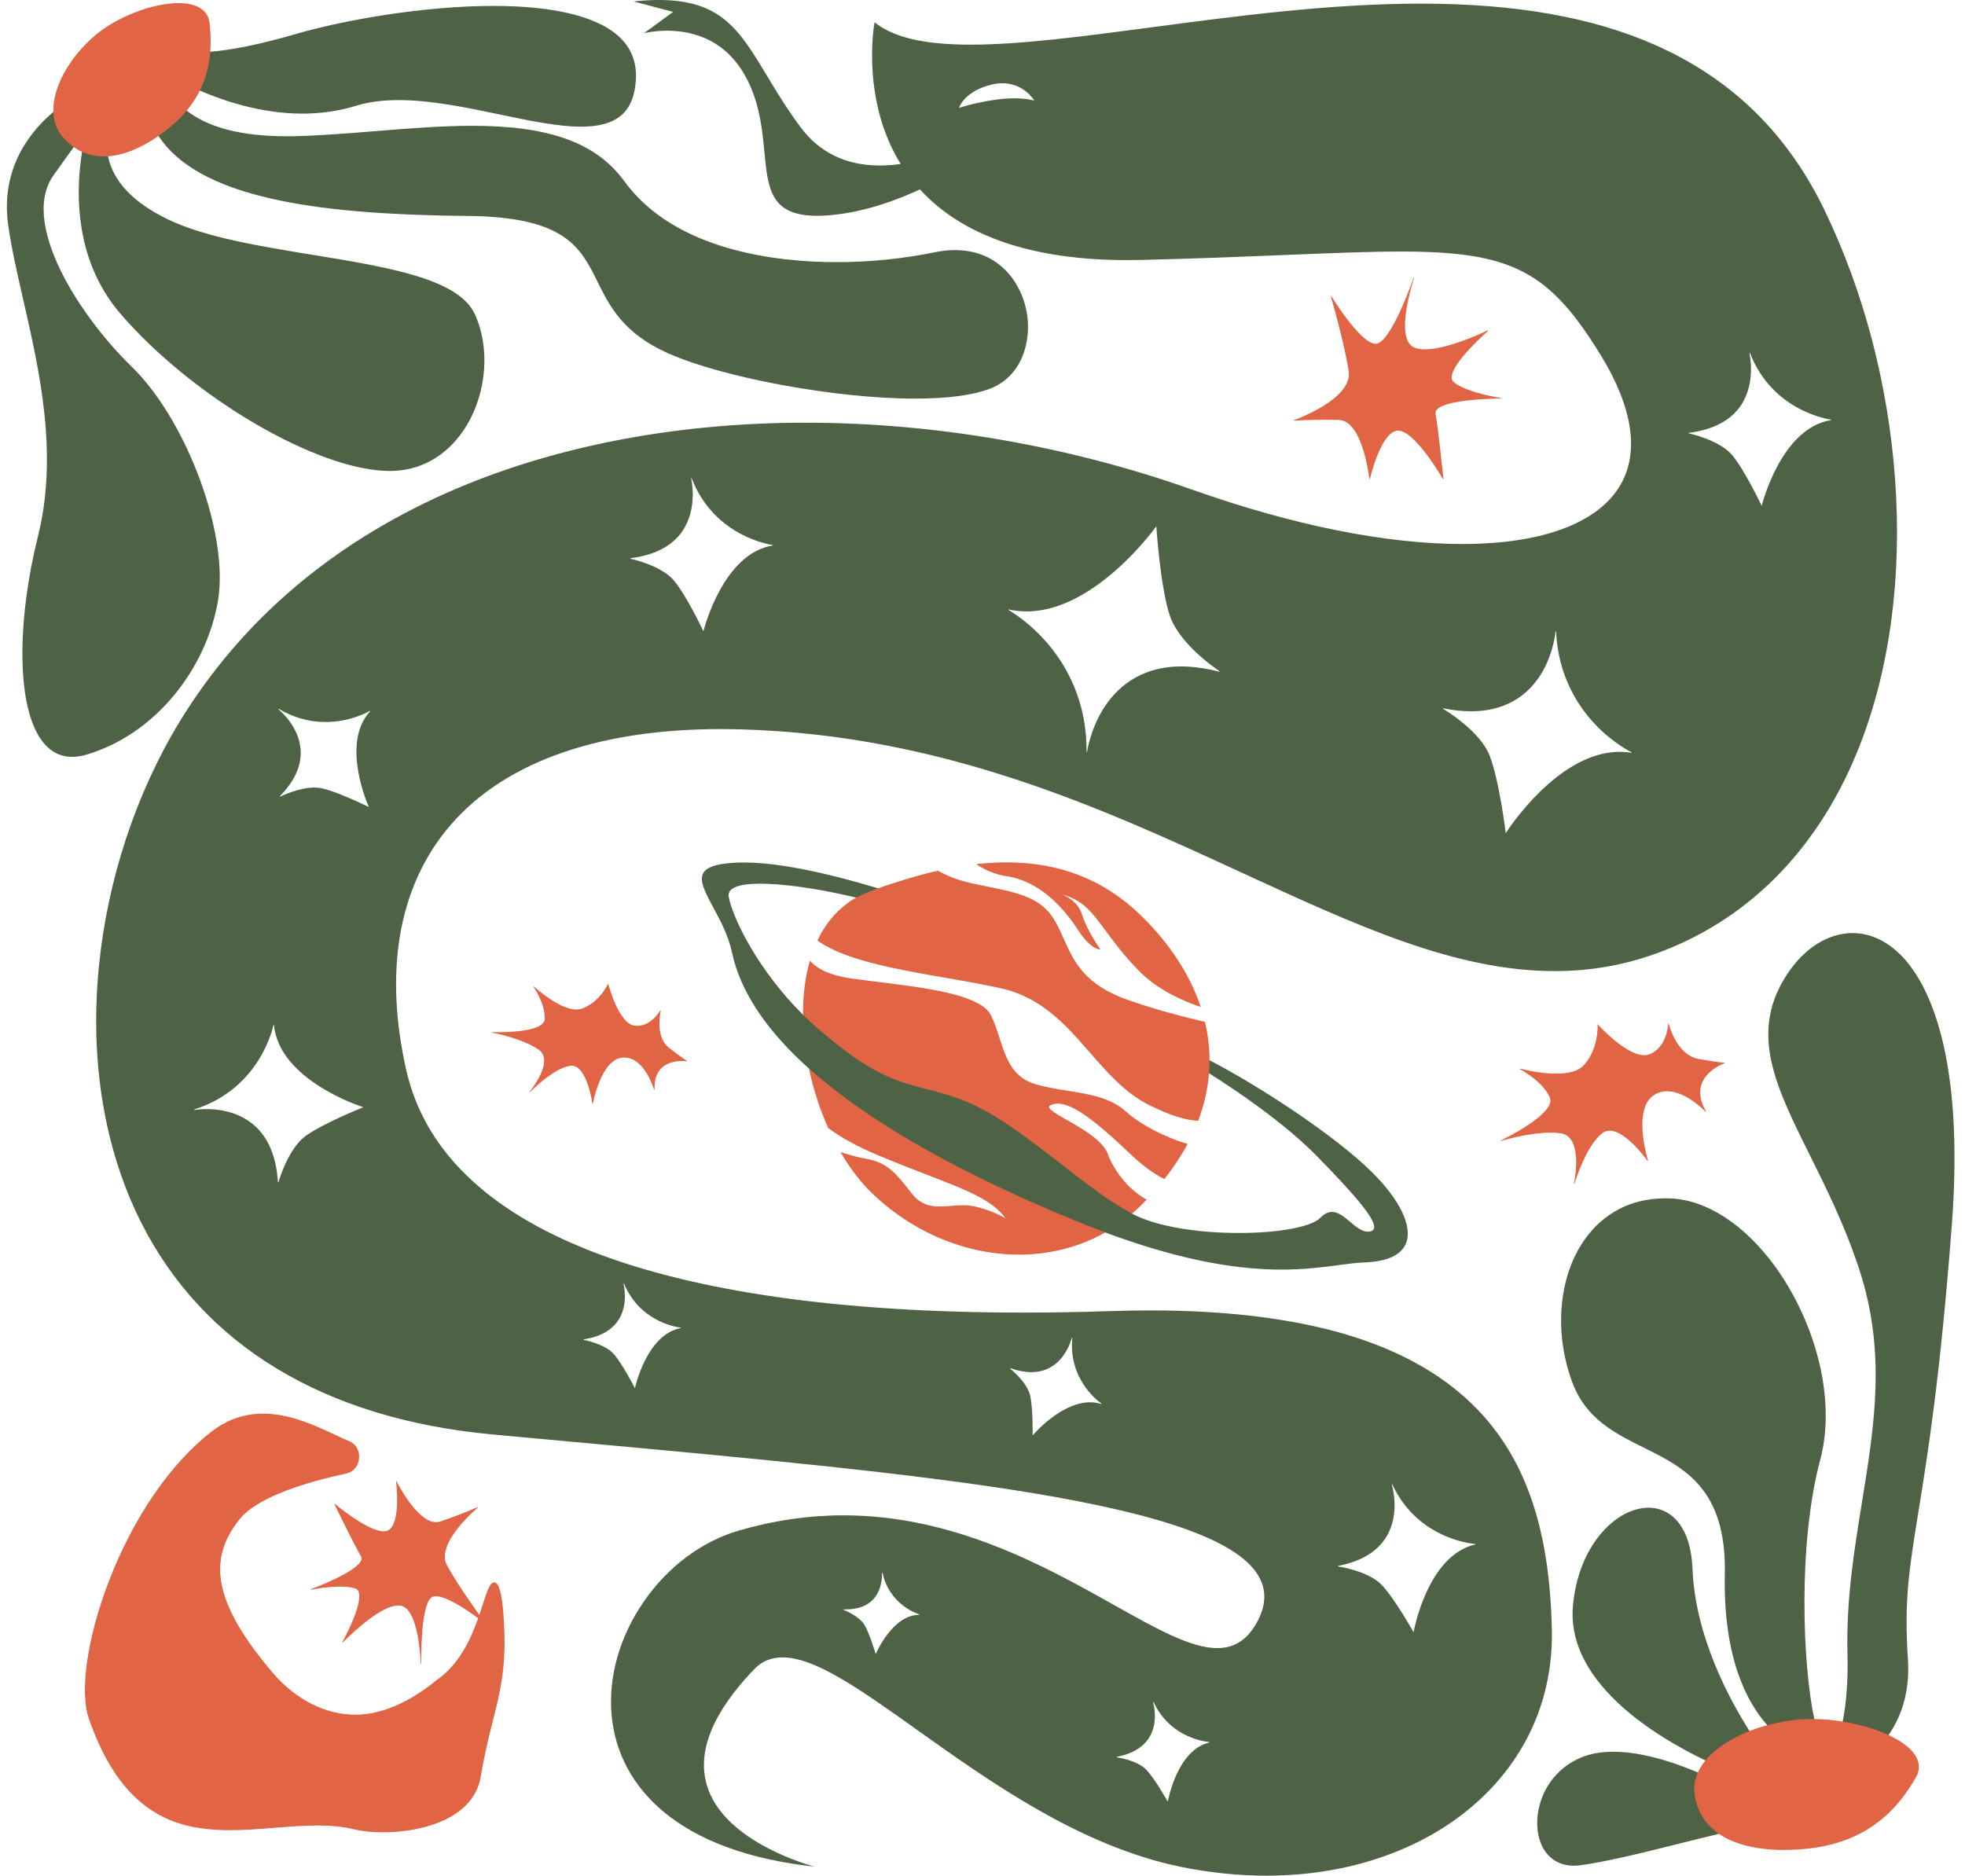 <?xml version="1.0" encoding="UTF-8" standalone="no"?><svg xmlns="http://www.w3.org/2000/svg" xmlns:xlink="http://www.w3.org/1999/xlink" fill="#000000" height="1444.4" preserveAspectRatio="xMidYMid meet" version="1" viewBox="-5.1 0.2 1513.0 1444.4" width="1513" zoomAndPan="magnify"><g id="change1_1"><path d="M969.81,1444.56c-21.33,0-43.25-2.249-65.15-6.686 c-77.443-15.692-147.164-65.359-203.185-105.267c-44.023-31.36-78.795-56.131-104.095-56.131 c-8.782,0-15.921,2.991-21.825,9.146c-31.788,33.139-44.052,63.111-36.454,89.086 c11.942,40.822,70.061,59.295,82.825,62.892c-49.768-5.479-88.73-19.624-115.843-42.057 c-23.723-19.627-37.647-45.435-40.268-74.634c-2.634-29.35,6.141-60.352,24.709-87.296 c18.643-27.054,44.825-46.565,73.722-54.94c26.547-7.696,53.53-11.598,80.201-11.598 c85.188,0,155.992,39.735,207.692,68.75c33.352,18.718,59.696,33.502,80.08,33.502c0.004,0,0.008,0,0.012,0 c13.85-0.003,24.17-7.163,31.548-21.887c5.935-11.844,6.129-22.912,0.577-32.898 c-14.927-26.852-70.486-47.403-174.846-64.678c-93.978-15.557-219.144-27.037-351.658-39.191 c-21.109-1.937-42.484-3.897-64.053-5.902c-129.272-12.02-222.816-68.657-270.519-163.791 c-28.192-56.225-39.341-124.158-32.243-196.46c6.549-66.703,28.647-133.699,62.223-188.645 c47.036-76.982,115.891-136.098,204.652-175.708c79.849-35.632,175.657-54.466,277.066-54.466 c99.739,0,202.851,17.863,298.185,51.658c77.079,27.32,148.912,41.759,207.73,41.755 c62.031-0.004,105.401-16.414,122.121-46.208c14.09-25.106,8.859-59.15-15.125-98.45 c-39.968-65.497-68.831-80.553-154.419-80.553c-24.376,0-52.633,1.16-88.408,2.629 c-32.131,1.319-68.549,2.814-111.549,3.838c-3.608,0.086-7.223,0.129-10.742,0.129 c-72.71,0-126.358-18.281-159.455-54.335l-0.099-0.107l-0.133,0.061c-25.938,11.974-50.41,18.724-72.738,20.062 c-2.181,0.13-4.296,0.196-6.289,0.196c-35.855,0-37.841-20.621-40.589-49.162 c-1.562-16.225-3.333-34.615-11.819-52.809c-15.636-33.515-42.968-40.55-63.143-40.55 c-8.678,0-15.262,1.333-17.742,1.919l22.44-16.412l-30.5-8.051c6.961-0.738,13.511-1.112,19.482-1.112 c48.143,0,62.124,23.229,83.289,58.391c7.166,11.905,15.288,25.399,25.812,39.528 c14.599,19.601,35.144,29.539,61.066,29.539c5.049,0,10.346-0.387,15.742-1.149l0.303-0.043l-0.16-0.26 C658.497,77.87,667.44,22.127,668.285,17.328c14.677,11.781,38.252,17.269,74.145,17.267 c38.584-0.002,87.81-6.539,139.925-13.459c64.018-8.501,136.577-18.136,206.603-18.136 c72.711,0,131.609,10.364,180.059,31.685c28.046,12.342,52.924,28.663,73.94,48.509 c22.725,21.458,41.725,47.773,56.472,78.214c30.392,62.733,49.275,134.444,54.609,207.382 c5.495,75.137-3.954,146.322-27.326,205.86c-29.977,76.364-82.094,130.859-150.716,157.594 c-27.207,10.598-54.7,15.75-84.043,15.75c-0.011,0-0.019,0-0.029,0c-76.415-0.009-152.318-34.988-240.207-75.49 c-107.874-49.712-230.142-106.057-385.353-110.624c-5.543-0.163-11.089-0.245-16.484-0.245 c-97.591,0-170.878,27.159-211.94,78.541c-36.636,45.845-47.088,109.494-30.227,184.068 c27.615,122.158,191.974,186.725,475.307,186.719c21.686,0,44.31-0.388,67.244-1.152 c10.351-0.345,20.594-0.52,30.446-0.52c62.31,0,115.564,7.019,158.283,20.858 c38.671,12.529,70.084,31.115,93.365,55.24c37.603,38.968,55.849,92.936,57.419,169.846 c0.975,47.718-15.984,90.775-49.044,124.516c-20.017,20.429-44.926,36.456-74.036,47.634 C1037.019,1438.782,1004.42,1444.56,969.81,1444.56z M882.678,1310.918c0.463,1.527,4.314,15.262-2.744,26.957 c-4.674,7.745-13.1,12.843-25.043,15.149l0.011,0.395c0.155,0.021,15.623,2.226,22.564,9.509 c6.744,7.08,16.255,24.039,16.35,24.21l0.275,0.491l0.097-0.555c0.068-0.394,7.146-39.453,31.866-45.049 l-0.033-0.396c-0.294-0.015-29.49-1.866-42.969-30.854L882.678,1310.918z M644.428,1239.858 c0.119,0.045,11.914,4.578,16.069,11.565c4.04,6.8,8.485,21.892,8.53,22.044l0.158,0.54l0.218-0.519 c0.125-0.298,12.73-29.776,33.194-29.776l0.097-0.393c-0.229-0.065-22.928-6.789-28.309-32.11l-0.395,0.059 c0.01,0.121,0.94,12.137-6.639,20.392c-4.778,5.204-11.878,7.843-21.104,7.843c-0.568,0-1.15-0.011-1.741-0.031 L644.428,1239.858z M1066.498,1143.27c0.28,0.895,6.738,22.121-3.975,40.059 c-6.946,11.632-19.53,19.277-37.402,22.726l0.011,0.395c0.231,0.032,23.262,3.317,33.612,14.18 c10.026,10.521,24.169,35.756,24.311,36.01l0.275,0.492l0.097-0.556c0.102-0.586,10.636-58.726,47.456-67.068 l-0.033-0.396c-0.438-0.022-43.925-2.761-63.98-45.984L1066.498,1143.27z M772.696,1054.118 c0.129,0.102,12.903,10.247,15.319,20.469c2.347,9.931,1.978,30.236,1.975,30.44l-0.011,0.564l0.363-0.431 c0.213-0.251,21.494-25.13,43.866-25.13c2.961,0,5.852,0.438,8.591,1.302l0.172-0.356 c-1.045-0.702-25.568-17.564-22.433-50.506l-0.395-0.061c-0.059,0.264-6.174,26.419-31.128,26.419 c-0.002,0,0.001,0-0.001,0c-4.946,0-10.373-1.028-16.129-3.055L772.696,1054.118z M474.937,988.714 c0.043,0.153,4.19,15.514-3.801,27.89c-5.168,8.003-14.203,13.046-26.857,14.989l-0.004,0.395 c0.161,0.028,16.212,2.95,23.165,10.835c6.755,7.643,15.999,25.727,16.092,25.909l0.256,0.502l0.118-0.551 c0.087-0.408,9.026-40.887,35.041-45.756l-0.019-0.396c-0.305-0.027-30.723-3.104-43.613-33.948L474.937,988.714z M153.831,854.254c8.825,0,21.684,1.626,32.825,9.369c13.443,9.344,20.927,25.153,22.243,46.989l0.393,0.041 c0.07-0.255,7.152-25.62,20.865-35.642c13.295-9.702,43.691-21.864,43.997-21.986l0.523-0.208l-0.538-0.168 c-0.643-0.201-64.349-20.586-68.29-63.148l-0.396-0.018c-0.089,0.486-9.571,48.881-61.013,65.046l0.094,0.388 C145.182,854.807,148.683,854.254,153.831,854.254z M1106.019,546.024c0.282,0.164,28.239,16.542,35.855,36.01 c7.376,18.858,12.299,58.83,12.348,59.231l0.068,0.56l0.299-0.477c0.391-0.622,39.603-62.197,87.402-62.197 c3.066,0,6.146,0.255,9.155,0.758l0.118-0.378c-0.138-0.065-13.954-6.662-27.968-21.371 c-12.929-13.571-28.674-37.023-30.267-71.677l-0.399-0.006c-0.012,0.154-1.301,15.552-9.945,30.745 c-7.97,14.006-24.008,30.703-55.155,30.703c-6.664,0-13.854-0.763-21.371-2.268L1106.019,546.024z M236.981,606.647 c1.955,0,3.784,0.178,5.436,0.529c12.688,2.704,35.8,14.158,36.033,14.274l0.504,0.251l-0.233-0.513 c-0.22-0.483-21.728-48.577,1.154-73.251l-0.249-0.308c-0.585,0.35-14.566,8.561-33.996,8.561 c-12.663,0-24.858-3.432-36.248-10.202l-0.226,0.329c0.656,0.515,16.076,12.83,17.241,31.44 c0.755,12.061-4.652,24.029-16.07,35.572l0.229,0.321C212.07,612.918,225.356,606.647,236.981,606.647z M771.294,469.866c0.153,0.083,15.416,8.444,30.391,26.024c13.816,16.22,30.206,43.831,29.824,83.258l0.398,0.028 c0.022-0.165,2.329-16.645,12.378-32.908c9.265-14.994,27.201-32.868,60.035-32.868 c9.102,0,19.013,1.37,29.459,4.072l0.161-0.36c-3.197-2.138-31.271-21.408-38.401-43.136 c-7.189-21.862-10.24-67.522-10.271-67.981l-0.036-0.562l-0.326,0.46c-0.462,0.651-46.762,65.14-99.522,65.14 c-4.716,0-9.409-0.518-13.952-1.54L771.294,469.866z M527.035,368.509c0.056,0.227,5.502,22.882-6.707,40.683 c-7.896,11.513-21.335,18.532-39.944,20.861l-0.016,0.394c0.235,0.049,23.617,4.984,33.477,16.812 c9.563,11.468,22.335,38.278,22.463,38.548l0.242,0.509l0.133-0.548c0.144-0.594,14.894-59.451,53.187-65.499 l-0.008-0.397c-0.446-0.053-44.827-5.812-62.447-51.483L527.035,368.509z M1341.865,271.969 c0.057,0.227,5.503,22.882-6.706,40.682c-7.896,11.514-21.336,18.532-39.944,20.861l-0.016,0.394 c0.234,0.048,23.606,4.984,33.477,16.812c9.562,11.468,22.335,38.278,22.463,38.547l0.242,0.509l0.133-0.548 c0.144-0.594,14.895-59.451,53.187-65.499l-0.008-0.397c-0.446-0.053-44.837-5.812-62.446-51.483L1341.865,271.969z M766.81,64.292c-2.519,0-5.142,0.31-7.796,0.923c-21.435,4.939-25.488,17.55-25.526,17.677l-0.111,0.368 l0.365-0.12c0.22-0.072,22.287-7.23,42.385-7.23c5.535,0,10.472,0.543,14.672,1.614l0.474,0.121l-0.253-0.418 C790.942,77.097,783.011,64.292,766.81,64.292z M1206.682,1436.902c-14.027,0-24.226-8.87-27.28-23.727 c-4.166-20.26,5.811-47.977,32.507-59.44c7.121-3.057,15.584-4.607,25.153-4.607 c18.134,0,40.128,5.386,65.37,16.008l0.178,0.074l0.081-0.175c1.389-3.003,3.271-5.963,5.593-8.797l0.162-0.197 l-0.23-0.11c-18.852-9.038-45.848-24.059-67.403-44.293c-25.599-24.028-37.288-49.44-34.744-75.527 c2.701-27.678,13.281-45.25,21.681-55.118c10.687-12.555,23.962-19.756,36.424-19.756 c9.192,0,17.169,3.918,23.065,11.33c6.507,8.179,10.259,20.531,10.851,35.723 c2.019,51.97,28.454,100.692,44.031,125.109l0.089,0.139l0.153-0.06c4.167-1.632,8.643-3.103,13.3-4.373 l0.312-0.086l-0.217-0.241c-15.701-17.486-34.138-51.895-32.799-116.522c1.362-65.614-31.137-81.769-62.566-97.39 c-21.741-10.808-44.223-21.981-54.676-49.694c-14.379-38.117-10.942-81.15,8.754-109.631 c14.735-21.308,36.465-32.57,62.838-32.57c1.422,0,2.876,0.034,4.32,0.102 c27.457,1.272,56.495,20.163,79.667,51.832c15.405,21.053,27.431,46.833,33.861,72.592 c6.89,27.599,7.318,54.213,1.238,76.965c-17.16,64.237-13.641,157.254-4.502,199.703l0.033,0.155l0.158,0.003 c6.916,0.118,14.104,0.767,21.363,1.928l0.19,0.03l0.038-0.189c2.972-14.915,4.225-32.496,3.724-52.255 c-1.057-41.485,5.157-79.786,11.165-116.825c9.635-59.392,18.734-115.489-1.985-179.011 c-10.963-33.613-25.385-62.614-38.109-88.201c-13.473-27.094-25.108-50.492-29.837-73.023 c-5.167-24.621-1.261-45.699,12.293-66.335c13.242-20.154,31.624-31.714,50.433-31.714 c14.067,0,27.551,6.526,38.992,18.873c18.324,19.776,47.545,72.892,37.359,206.436 c-8.899,116.686-18.631,176.79-25.735,220.676c-7.118,43.971-11.04,68.191-8.045,113.113 c1.495,22.369-3.551,42.083-14.995,58.592l-0.136,0.194l0.215,0.101c12.354,5.784,20.066,12.625,22.305,19.783 c1.283,4.103,0.724,8.263-1.662,12.365c-11.998,20.65-33.482,48.747-81.331,54.303 c-6.818,0.794-13.504,1.197-19.867,1.197c-0.002,0-0.003,0-0.005,0c-20.52,0-37.6-4.176-49.393-12.075 l-0.072-0.049l-0.085,0.021c-9.296,2.184-19.411,4.716-30.121,7.396c-27.602,6.908-56.145,14.053-76.981,16.89 C1210.055,1436.781,1208.332,1436.902,1206.682,1436.902z M289.802,1410.756c-8.315,0-16.116-0.799-21.964-2.25 c-8.163-2.022-17.486-3.005-28.501-3.005c-10.644,0-21.423,0.866-32.834,1.784 c-11.319,0.909-23.024,1.851-34.482,1.851c-25.611,0-44.253-4.759-60.443-15.431 c-20.422-13.462-36.067-36.365-47.828-70.022c-7.307-20.901-1.287-62.39,15.338-105.696 c18.878-49.181,47.868-91.278,79.535-115.498c11.705-8.952,24.387-13.304,38.772-13.304 c20.625,0,39.899,9.017,55.387,16.263c3.589,1.679,6.979,3.265,10.041,4.565c0.246,0.093,0.494,0.192,0.731,0.291 c4.987,1.978,7.898,6.981,7.419,12.744c-0.483,5.814-4.218,10.308-9.515,11.446 c-29.331,6.304-67.344,17.439-81.871,34.687c-26.762,32.855-19.249,67.765,25.931,120.499 c17.802,20.189,40.193,31.305,63.052,31.303c6.002,0,11.91-0.774,17.562-2.3 c22.137-5.377,43.157-22.354,44.197-23.738l-0.048,0.091c18.57-12.413,27.507-32.573,33.217-48.749l0.049-0.139 l-0.119-0.089c-8.626-6.377-24.377-17.075-32.949-17.075c-0.843,0-1.606,0.105-2.27,0.315 c-7.922,2.501-9.212,30.706-9.357,44.799c-1.071-12.842-4.638-37.173-16.298-37.997 c-0.288-0.021-0.58-0.03-0.876-0.03c-13.927,0-37.084,22.555-42.168,27.684 c3.107-5.803,15.241-29.399,11.887-37.958c-0.558-1.424-1.529-2.371-2.884-2.816 c-2.899-0.953-6.812-1.437-11.632-1.437c-7.981,0-16.4,1.303-20.362,2.005 c8.146-3.152,34.022-13.724,36.906-21.842c0.426-1.198,0.344-2.312-0.242-3.309 c-5.047-8.6-17.605-34.291-20.011-39.23c5.616,4.594,26.006,20.624,37.107,20.624 c1.288-0.001,2.42-0.223,3.366-0.66c9.739-4.515,7.391-31.131,6.744-37.019 c2.842,5.461,16.681,30.644,30.26,30.641c1.13-0.001,2.242-0.18,3.305-0.534 c12.887-4.296,24.03-8.999,27.652-10.566c-5.558,4.839-31.4,28.564-22.871,44.173 c6.81,12.468,18.664,29.461,25.123,38.48l0.226,0.315l0.126-0.366c1.019-2.966,1.915-5.733,2.781-8.41 c3.1-9.577,5.34-16.496,8.345-16.716c0.078-0.009,0.146-0.013,0.215-0.013c2.737,0,6.222,6.478,7.281,37.34 c1.008,29.521-3.367,46.974-8.906,69.067c-2.996,11.949-6.392,25.492-9.302,42.843 c-5.247,31.287-43.58,42.389-74.815,42.389C289.805,1410.756,289.804,1410.756,289.802,1410.756z M981.586,977.859 c-39.624-0.001-84.128-9.41-136.058-28.766l-0.087-0.032l-0.08,0.045c-19.585,11.014-42.323,16.835-65.759,16.835 c-40.943,0-82.255-17.34-113.344-47.573c-8.479-8.257-16.322-18.453-23.314-30.31 c7.646,2.409,13.817,4.025,17.873,4.68c17.002,2.743,23.352,10.846,36.004,26.987l0.07,0.089 c6.804,8.679,14.896,9.849,21.916,9.849c2.992-0.001,6.064-0.253,9.035-0.497c2.922-0.241,5.945-0.489,8.84-0.489 c2.339,0,4.384,0.161,6.252,0.492c14.802,2.612,26.553,9.82,26.67,9.893l0.271-0.282 c-9.895-14.632-30.33-22.502-61.263-34.415c-11.199-4.314-23.893-9.202-37.975-15.138 c-15.248-6.432-27.933-13.377-37.706-20.645c-6.361-14.223-11.275-29.366-14.605-45.013l-0.014-0.064l-0.049-0.044 c-16.091-14.344-29.232-28.95-39.058-43.413c-10.44-15.357-17.394-30.945-20.67-46.329 c-2.772-13.078-8.96-24.584-14.42-34.736c-6.186-11.502-11.073-20.588-7.671-26.523 c2.817-4.913,11.279-7.461,26.633-8.019c1.454-0.053,2.97-0.08,4.506-0.08c24.874,0,59.871,6.753,104.019,20.071 l0.063,0.019l0.062-0.022c3.6-1.294,6.763-2.338,8.784-2.987c2.247-0.719,3.624-1.129,3.626-1.129 c11.428-3.751,22.505-6.855,32.931-9.229c7.112,4.083,15.216,7.189,24.087,9.232c5.104,1.175,9.998,2.17,14.73,3.134 c22.86,4.651,40.916,8.325,51.041,26.201c2.56,4.523,4.68,9.248,6.729,13.817 c7.787,17.354,15.839,35.299,49.769,47.192c21.889,7.675,44.111,13.34,58.94,16.748 c2.258,9.601,3.417,19.324,3.445,28.904l0.001,0.121l0.107,0.056c39.337,20.378,96.999,58.25,125.401,86.355 c21.496,21.283,31.299,41.708,26.225,54.636c-3.598,9.161-14.69,14.301-32.081,14.861 c-5.875,0.192-12.305,1.05-19.75,2.043C1014.099,975.931,999.647,977.859,981.586,977.859z M877.145,924.032 c-0.568,0.6-1.144,1.199-1.725,1.805l-0.285,0.296c-2.731,2.81-5.59,5.501-8.736,8.227l-0.216,0.188l0.25,0.139 c0.206,0.114,0.413,0.223,0.618,0.33l0.452,0.24c17.422,9.012,47.885,14.392,81.493,14.392 c30.616-0.001,55.76-4.701,62.566-11.697c2.96-3.043,5.887-4.521,8.946-4.521c4.925,0,9.534,3.9,13.991,7.673 c4.376,3.703,8.901,7.533,13.674,7.533l0.271-0.004c2.317-0.071,3.769-0.798,4.316-2.16 c2.271-5.66-10.879-22.435-43.969-56.09c-25.873-26.308-63.155-51.27-83.076-63.81l-0.279-0.177l-0.026,0.33 c-0.974,12.084-3.741,24.23-8.227,36.101c-9.396-0.364-21.821-4.353-36.935-11.854 c-18.53-9.192-31.802-24.405-45.852-40.512c-18.246-20.915-37.114-42.543-68.433-49.565 c-13.726-3.079-28.863-5.705-43.503-8.245c-37.421-6.492-76.113-13.205-97.668-28.296 c5.682-11.896,13.428-21.434,23.024-28.351l0.083-0.06v-0.021c1.506-1.279,3.673-2.667,6.443-4.125l0.458-0.241 l-0.5-0.129c-1.082-0.281-2.174-0.531-3.276-0.781c-27.337-6.338-53.099-9.974-70.677-9.974 c-12.453,0-20.249,1.801-23.173,5.354c-1.138,1.382-1.528,3.035-1.161,4.914 c3.467,17.601,23.525,57.388,57.266,90.734l0.344,0.339l-0.003-0.482c-0.092-14.807,1.609-28.527,5.054-40.787 c6.133,6.707,16.673,11.169,31.337,13.267c6.686,0.953,13.823,1.838,21.379,2.774 c36.631,4.539,78.149,9.684,86.081,25.258c2.76,5.425,4.732,11.591,6.639,17.554 c4.728,14.784,9.618,30.072,26.919,35.526c8.336,2.624,17.279,4.046,25.929,5.421 c16.945,2.693,32.952,5.238,44.848,16.057c10.604,9.639,29.871,19.769,46.931,24.686 c-4.804,8.92-10.645,17.778-17.364,26.335c-8.107-3.988-16.845-10.445-25.974-19.193 c-28.394-27.18-45.1-38.777-55.862-38.777c-0.85,0-1.682,0.072-2.473,0.216 c-3.032,0.547-4.537,1.339-4.734,2.493c-0.425,2.481,5.611,5.917,13.965,10.672 c11.558,6.579,27.386,15.589,31.229,25.94C852.85,903.338,864.46,917.071,877.145,924.032z M1207.769,908.597 c1.139-6.854,2.933-22.695-2.949-31.05c-2.057-2.92-4.891-4.641-8.424-5.115 c-2.291-0.307-4.834-0.462-7.557-0.462c-14.065,0-30.099,4.111-36.055,5.789 c9.198-4.622,40.758-21.472,35.777-32.699c-4.736-10.668-17.704-18.819-21.959-21.273 c4.037,1.004,15.481,3.583,26.475,3.582c10.396,0,17.691-2.253,21.681-6.694 c10.585-11.795,10.751-27.607,10.672-30.737c2.896,3.121,22.089,23.244,35.478,23.242 c1.42,0,2.749-0.226,3.95-0.671c12.125-4.496,14.389-18.693,14.795-22.868c1.417,4.828,7.87,23.674,22.871,26.358 c12.34,2.209,17.382,2.754,19.255,2.884c-3.116,1.27-13.312,6.051-16.9,15.471 c-2.33,6.119-1.489,13.035,2.496,20.576c-3.603-3.508-16.199-14.818-28.811-14.818 c-3.707,0-7.146,0.98-10.222,2.91c-15.768,9.914-7.343,42.597-5.199,49.97 c-3.536-4.772-17.454-22.526-28.769-22.526c-2.046,0-3.917,0.59-5.561,1.753 C1218.314,879.657,1210.416,900.76,1207.769,908.597z M451.247,848.883c-0.871-5.532-5.148-28.436-16.227-28.436 c-0.364,0-0.737,0.025-1.108,0.076c-10.45,1.412-23.9,13.343-29.227,18.435 c3.508-4.727,10.604-15.46,9.526-23.684c-0.389-2.965-1.821-5.339-4.257-7.057 c-10.377-7.307-27.77-11.48-33.911-12.785c0.628,0.009,1.369,0.015,2.201,0.015 c10.766,0,35.87-1.013,36.465-10.394c0.602-9.475-5.517-20.192-7.877-23.94 c4.318,3.802,20.013,16.856,31.898,16.855c1.691,0,3.258-0.266,4.659-0.79c12.203-4.582,18.416-15.979,19.666-18.499 c1.133,4.199,8.62,30.247,20.389,31.74c0.69,0.088,1.386,0.132,2.069,0.132 c9.371-0.001,15.663-8.291,17.566-11.172c-0.841,4.37-3.127,20.432,6.778,28.09 c8.009,6.191,11.537,8.571,12.958,9.453c-0.659-0.06-1.622-0.122-2.781-0.122c-3.995,0-11.441,0.769-16.415,5.93 c-3.435,3.562-5.173,8.632-5.175,15.084c-1.732-5.168-8.912-23.675-22.857-23.675c-0.428,0-0.864,0.018-1.304,0.053 C459.031,815.424,452.493,842.892,451.247,848.883z M918.801,774.932c-20.02-6.778-36.056-16.346-47.667-28.44 c-11.226-11.696-18.706-21.835-24.717-29.982c-11.372-15.414-18.235-24.717-37.026-28.744l-0.095,0.389 c1.48,0.402,14.557,4.268,18.243,16.156c3.579,11.543,12.284,24.309,13.898,26.62 c-1.654-0.289-8-2.207-16.19-14.868c-10.912-16.868-29.399-37.775-55.509-41.589 c-7.432-1.085-14.876-3.972-22.133-8.584c7.558-0.811,14.989-1.223,22.096-1.223 c41.379,0,75.247,13.377,103.539,40.898C894.81,726.548,910.558,750.527,918.801,774.932z M50.47,583.025 c-9.038,0-16.678-3.916-22.707-11.639c-9.866-12.637-15.258-35.153-15.593-65.116 c-0.312-27.901,3.897-60.788,11.854-92.602c15.938-63.728,1.449-127.158-11.335-183.121 c-4.678-20.477-9.096-39.818-11.521-57.335c-6.269-45.328,19.325-73.982,35.139-87.028l0.076-0.062l-0.002-0.098 c-0.505-18.312,12.021-41.149,31.91-58.182C84.829,13.681,112.338,3.001,132.279,3.001 c14.171,0,22.56,5.384,23.622,15.161c0.849,7.773,1.012,14.862,0.499,21.673l-0.018,0.233l0.232-0.019 c17.338-1.355,39.517-5.94,65.92-13.627c37.05-10.788,98.548-21.672,152.419-21.672 c48.723,0,82.897,8.947,98.828,25.875c7.866,8.358,11.478,18.782,10.737,30.982 c-1.518,24.99-14.536,36.135-42.209,36.135c-17.698,0-39.467-4.549-62.513-9.365 c-26.097-5.454-53.083-11.093-77.919-11.093c-12.555,0-23.303,1.431-32.857,4.374 c-12.989,4.003-26.88,6.033-41.288,6.033c-31.375,0-60.367-9.688-79.165-17.815l-0.173-0.075l-0.085,0.169 c-2.637,5.273-5.946,10.328-9.835,15.021l-0.13,0.157l0.16,0.127c16.597,13.177,42.533,19.858,77.088,19.858 c1.925,0,3.896-0.021,5.901-0.065c19.996-0.435,41.576-2.19,62.444-3.888c24.871-2.022,50.587-4.114,74.689-4.114 c59.442,0,95.524,13.163,116.991,42.68c39.436,54.224,119.312,62.317,163.416,62.316 c25.465-0.001,51.579-2.632,75.517-7.608c5.372-1.116,10.631-1.682,15.63-1.682 c34.164,0,51.073,25.419,55.173,47.187c4.101,21.774-2.867,49.655-27.856,59.414 c-13.221,5.161-32.801,7.778-58.198,7.778c-60.389-0.001-147.398-15.994-189.999-34.925 c-34.615-15.387-45.048-36.407-54.252-54.953c-13.343-26.884-24.866-50.102-100.446-50.804 c-65.527-0.616-113.386-4.835-150.613-13.276c-43.779-9.928-72.293-25.777-87.172-48.453l-0.113-0.172l-0.169,0.118 c-13.238,9.25-26.496,14.587-38.339,15.435l-0.227,0.016l0.045,0.223c3.949,19.438,19.442,35.823,46.049,48.7 c28.57,13.824,70.702,20.701,111.446,27.351c57.679,9.414,112.16,18.306,124.87,45.453 c11.903,25.429,9.488,59.874-6.009,85.712c-12.888,21.489-32.549,33.984-55.361,35.184 c-1.328,0.07-2.706,0.105-4.092,0.105c-54.969,0-151.873-56.643-207.375-121.216 c-15.722-18.296-25.776-40.52-29.884-66.054c-2.974-18.485-2.819-38.252,0.46-58.754l0.024-0.15l-0.137-0.064 c-2.119-0.977-4.062-2.086-5.939-3.393l-0.161-0.112l-0.115,0.159c-5.034,6.939-10.347,14.372-15.792,22.092 c-14.48,20.53-5.285,50.41,4.979,71.861c12.08,25.246,32.795,53.435,55.415,75.407 c20.111,19.545,39.135,50.972,52.195,86.223c13.182,35.581,18.32,69.984,14.097,94.39 c-4.457,25.753-16.479,51.472-33.85,72.417c-18.473,22.274-41.752,38.052-67.32,45.626 C57.647,582.444,53.932,583.025,50.47,583.025z M1105.795,368.075c-3.275-5.594-22.032-36.678-34.304-36.678 c-0.194,0-0.389,0.008-0.579,0.024c-12.044,1.004-19.834,30.24-21.349,36.423 c-0.908-7.117-6.465-44.157-23.679-44.664c-3.474-0.102-7.101-0.154-10.784-0.154 c-10.648,0-19.284,0.434-22.502,0.621c7.378-2.809,44.133-17.854,41.169-37.656 c-2.896-19.272-11.384-49.463-13.341-56.302c4.046,6.487,22.537,35.163,33.464,35.651l0.202,0.005 c9.356-0.002,21.574-29.436,27.074-44.084c-3.718,13.409-9.802,41.385,2.311,46.812 c2.279,1.02,5.206,1.538,8.698,1.538c16.33-0.002,41.352-11.296,47.31-14.099 c-5.287,4.704-27.453,25.053-27.219,35.405c0.038,1.703,0.69,3.065,1.938,4.051 c8.55,6.748,27.569,10.593,34.102,11.753c-8.985,0.134-41.096,1.147-47.437,8.738 c-0.913,1.094-1.26,2.294-1.029,3.567C1101.824,329.909,1105.189,362.183,1105.795,368.075z" fill="#4e6345"/></g><g id="change2_1"><path d="M1368.46,1424.759c-20.609-0.001-37.769-4.2-49.623-12.146 c-11.177-7.491-17.642-18.15-19.214-31.68c-0.627-5.386,0.284-10.79,2.708-16.062 c1.386-3.015,3.285-6.006,5.644-8.892c7.477-9.142,19.317-17.053,34.242-22.878 c4.251-1.659,8.74-3.134,13.342-4.384c6.896-1.872,14.066-3.249,21.312-4.092 c4.112-0.477,8.51-0.72,13.07-0.72c0.713,0,1.43,0.006,2.147,0.018c6.938,0.112,14.145,0.762,21.42,1.93 c13.038,2.093,25.709,5.819,35.68,10.491c12.455,5.837,20.238,12.763,22.51,20.028 c1.318,4.215,0.746,8.484-1.698,12.69c-12.044,20.722-33.61,48.916-81.628,54.497 c-6.836,0.795-13.534,1.198-19.909,1.198C1368.462,1424.759,1368.461,1424.759,1368.46,1424.759z M289.791,1411.158 c-8.341-0.001-16.171-0.803-22.048-2.259c-8.133-2.016-17.427-2.995-28.413-2.995 c-10.626,0-21.395,0.865-32.796,1.782c-11.325,0.909-23.035,1.851-34.507,1.851c-25.698,0-44.408-4.778-60.667-15.495 c-20.498-13.51-36.196-36.481-47.989-70.225c-7.335-20.987-1.312-62.584,15.345-105.973 c18.904-49.246,47.941-91.406,79.663-115.673c11.613-8.883,24.74-13.388,39.017-13.388 c20.717,0,40.037,9.039,55.56,16.302c3.583,1.676,6.966,3.26,10.019,4.558l0.731,0.289 c5.15,2.043,8.158,7.204,7.664,13.148c-0.498,5.997-4.356,10.631-9.827,11.807 c-29.272,6.291-67.198,17.393-81.647,34.557c-13.198,16.2-17.794,32.157-14.463,50.216 c3.58,19.401,16.79,42.222,40.385,69.765c17.722,20.093,40.008,31.159,62.751,31.158 c5.967,0,11.842-0.77,17.462-2.288c22.844-5.543,42.504-22.222,43.904-23.466l-0.013-0.027l0.141-0.096 c18.412-12.315,27.316-32.319,33.011-48.414c-8.619-6.356-24.189-16.905-32.59-16.905 c-0.804,0-1.528,0.101-2.155,0.298c-10.049,3.17-9.065,51.3-9.053,51.785l-0.4,0.009 c-0.009-0.439-1.152-43.903-16.355-44.976c-0.278-0.019-0.558-0.029-0.845-0.029 c-15.456,0-42.609,28.299-42.882,28.584l-0.319-0.234c0.163-0.294,16.239-29.477,12.552-38.882 c-0.512-1.307-1.399-2.175-2.636-2.581c-2.856-0.939-6.725-1.414-11.499-1.414c-10.67,0-22.415,2.394-22.532,2.418 l-0.109-0.383c0.354-0.13,35.451-13.075,38.793-22.393c0.39-1.087,0.321-2.092-0.205-2.986 c-5.497-9.364-20.289-39.797-20.437-40.102l0.309-0.24c0.251,0.211,25.207,21.139,37.564,21.136 c1.23,0,2.307-0.21,3.2-0.624c10.47-4.854,6.427-37.391,6.385-37.719l0.377-0.114 c0.156,0.315,15.747,31.417,30.404,31.413c1.088,0,2.159-0.173,3.182-0.514 c15.649-5.215,28.722-11.03,28.852-11.088l0.208,0.337c-0.333,0.273-33.126,27.47-23.797,44.551 c6.679,12.227,18.351,29.002,24.87,38.124c0.971-2.838,1.832-5.497,2.666-8.073 c3.258-10.067,5.411-16.719,8.682-16.957c0.076-0.009,0.16-0.015,0.244-0.015c4.243,0,6.828,12.695,7.684,37.731 c1.011,29.575-3.371,47.051-8.918,69.177c-2.994,11.941-6.388,25.476-9.296,42.809 c-5.29,31.533-43.825,42.725-75.217,42.725C289.793,1411.158,289.795,1411.158,289.791,1411.158z M779.596,966.343 c-41.045,0-82.457-17.384-113.618-47.693c-8.593-8.359-16.547-18.736-23.64-30.844l-0.263-0.448l0.496,0.157 c7.88,2.496,14.212,4.166,18.311,4.828c17.161,2.772,23.549,10.923,36.277,27.162 c6.745,8.604,14.723,9.756,21.645,9.755c2.977,0,6.043-0.252,9.007-0.496c2.933-0.241,5.965-0.491,8.878-0.491 c2.357,0,4.421,0.162,6.31,0.496c12.682,2.242,23.142,7.844,26.025,9.493 c-10.011-14.057-30.216-21.839-60.534-33.517c-11.207-4.316-23.91-9.21-38.006-15.152 c-15.33-6.464-28.061-13.438-37.839-20.727l-0.042-0.031l-0.021-0.047c-6.39-14.279-11.317-29.467-14.646-45.142 l-0.127-0.597l0.456,0.406c45.253,40.337,114.15,79.644,204.779,116.827c7.761,3.185,15.324,6.147,22.479,8.807 l0.404,0.15l-0.376,0.212C825.909,960.502,803.102,966.343,779.596,966.343z M866.436,934.688 c-16.829-8.898-35.259-23.191-54.77-38.324c-24.463-18.973-49.76-38.592-72.851-47.898 c-12.199-4.917-21.93-7.421-31.339-9.842c-22.308-5.739-41.574-10.696-82.547-46.152 c-4.025-3.481-7.945-7.114-11.65-10.8l-0.058-0.058l-0.001-0.083c-0.092-14.984,1.647-28.862,5.168-41.246 l0.1-0.351l0.242,0.273c6.031,6.783,16.575,11.294,31.339,13.405c6.682,0.953,13.818,1.838,21.373,2.773 c36.729,4.552,78.358,9.71,86.386,25.474c2.775,5.454,4.752,11.636,6.664,17.613 c4.697,14.688,9.554,29.875,26.659,35.268c8.307,2.615,17.236,4.034,25.871,5.407 c17.006,2.703,33.069,5.257,45.054,16.154c10.613,9.648,29.944,19.791,47.01,24.666l0.239,0.068l-0.118,0.219 c-4.859,9.058-10.788,18.054-17.619,26.739l-0.1,0.127l-0.145-0.071c-8.185-4.002-17.008-10.507-26.221-19.335 c-28.311-27.102-44.935-38.666-55.585-38.666c-0.826,0-1.634,0.07-2.401,0.209c-2.767,0.499-4.251,1.228-4.411,2.167 c-0.377,2.205,6.178,5.936,13.769,10.257c11.61,6.609,27.512,15.66,31.405,26.149 c5.329,14.368,16.974,28.097,29.668,34.974l0.229,0.124l-0.179,0.19c-0.629,0.663-1.266,1.327-1.909,1.998 l-0.281,0.293c-2.74,2.817-5.606,5.517-8.764,8.253l-0.103,0.089L866.436,934.688z M1206.798,911.61 c0.051-0.232,5.034-23.334-2.279-33.792c-1.991-2.848-4.741-4.524-8.174-4.984c-2.279-0.306-4.811-0.46-7.521-0.46 c-17.42,0-37.969,6.363-38.175,6.428l-0.145-0.372c0.434-0.205,43.25-20.669,37.69-33.206 c-5.609-12.648-22.966-21.754-23.141-21.844l0.145-0.37c0.142,0.039,14.355,3.96,27.878,3.96 c10.281-0.001,17.477-2.21,21.388-6.566c11.625-12.948,10.562-30.814,10.55-30.993l-0.039-0.579l0.387,0.432 c0.212,0.235,21.282,23.52,35.546,23.517c1.371,0,2.652-0.218,3.809-0.645 c13.961-5.171,14.616-23.48,14.621-23.665l0.395-0.041c0.058,0.241,5.985,24.15,22.862,27.174 c15.509,2.778,19.445,2.92,20.077,2.92l0.153,0.388c-0.133,0.045-13.406,4.641-17.573,15.586 c-2.413,6.339-1.35,13.569,3.159,21.491l-0.32,0.235c-0.146-0.157-14.879-15.709-29.52-15.709 c-3.631,0-6.999,0.96-10.01,2.851c-17.121,10.757-4.818,50.245-4.692,50.643l-0.354,0.176 c-0.163-0.233-16.525-23.315-29.131-23.315c-1.962,0-3.757,0.566-5.334,1.682 c-12.829,9.077-21.773,38.862-21.862,39.162L1206.798,911.61z M917.313,863.231c-9.471-0.332-22-4.336-37.242-11.901 c-18.602-9.227-32.519-25.18-45.977-40.607c-18.204-20.866-37.028-42.444-68.219-49.437 c-13.716-3.077-28.848-5.702-43.482-8.241c-37.545-6.514-76.368-13.25-97.969-28.461l-0.138-0.097l0.072-0.152 c5.708-12.009,13.506-21.639,23.177-28.623l0.033-0.033c1.531-1.315,3.747-2.74,6.587-4.235 c0.561-0.301,1.134-0.592,1.728-0.874c1.858-0.925,3.982-1.893,6.308-2.873c2.805-1.181,5.879-2.373,9.4-3.644 c3.594-1.292,6.768-2.34,8.796-2.992c2.253-0.721,3.635-1.131,3.635-1.131 c11.459-3.761,22.574-6.875,33.032-9.254l0.077-0.017l0.067,0.039c7.094,4.082,15.185,7.187,24.045,9.229 c5.099,1.173,9.99,2.169,14.721,3.131c22.96,4.672,41.095,8.362,51.308,26.395 c2.569,4.54,4.693,9.273,6.747,13.852c7.752,17.276,15.768,35.141,49.536,46.978 c21.932,7.689,44.2,13.36,59.019,16.763l0.121,0.028l0.028,0.121c2.284,9.669,3.457,19.465,3.485,29.115v0.4 c0,3.531-0.131,6.817-0.4,10.047c-0.981,12.168-3.773,24.396-8.302,36.345l-0.052,0.134L917.313,863.231z M451.018,850.089c-0.039-0.293-4.014-29.245-16-29.245c-0.346,0-0.7,0.024-1.053,0.072 c-12.935,1.757-30.977,20.27-31.157,20.456l-0.297-0.268c0.127-0.151,12.675-15.257,11.306-25.764 c-0.372-2.856-1.75-5.142-4.096-6.795c-12.624-8.896-35.739-13.124-35.971-13.165l0.043-0.398 c0.017,0.001,1.753,0.066,4.457,0.066c10.652,0,35.49-0.977,36.063-10.024c0.727-11.471-8.562-24.847-8.656-24.98 l0.3-0.261c0.19,0.178,19.142,17.782,32.774,17.779c1.642,0,3.162-0.257,4.516-0.765 c13.536-5.071,19.616-18.639,19.676-18.775l0.233-0.531l0.144,0.561c0.078,0.305,7.935,30.417,20.192,31.97 c0.671,0.085,1.35,0.128,2.016,0.128c11.054,0,17.763-11.816,17.83-11.937l0.369,0.146 c-0.05,0.199-4.869,20.085,6.394,28.79c11.301,8.734,13.71,9.888,13.733,9.898l-0.114,0.379 c-0.015-0.002-1.49-0.229-3.685-0.229c-3.932,0-11.255,0.755-16.126,5.808c-3.598,3.732-5.292,9.177-5.035,16.18 l-0.393,0.06c-0.069-0.247-7.07-24.708-22.892-24.708c-0.417,0-0.843,0.018-1.273,0.052 c-16.733,1.346-22.842,35.164-22.902,35.505L451.018,850.089z M919.057,775.444 c-20.269-6.818-36.488-16.466-48.208-28.673c-11.25-11.72-18.742-21.874-24.762-30.034 c-10.538-14.283-17.193-23.305-33.139-27.702c4.632,1.978,12.271,6.453,14.973,15.157 c3.917,12.625,13.997,26.731,14.098,26.872l0.228,0.317h-0.39c-0.293,0-7.283-0.172-16.944-15.102 c-10.868-16.796-29.273-37.615-55.232-41.409c-7.649-1.118-15.309-4.128-22.768-8.948l-0.473-0.305l0.559-0.061 c7.768-0.854,15.407-1.287,22.705-1.287c41.486,0,75.444,13.415,103.816,41.012 c21.727,21.135,37.562,45.31,45.79,69.911l0.128,0.381L919.057,775.444z M1105.913,369.082 c-0.213-0.373-21.454-37.282-34.425-37.282c-0.184,0-0.366,0.008-0.546,0.022 c-12.89,1.074-21.166,36.843-21.248,37.205l-0.395-0.022c-0.049-0.449-5.138-44.884-23.432-45.423 c-3.466-0.102-7.085-0.153-10.758-0.153c-13.481,0-23.731,0.696-23.834,0.703l-0.079-0.388 c0.454-0.159,45.405-16.129,42.171-37.69c-3.257-21.711-13.625-57.304-13.729-57.661l0.363-0.16 c0.219,0.361,22.058,36.175,33.9,36.714l0.184,0.004c11.774-0.002,29.111-50.451,29.285-50.96l0.379,0.129 c-0.158,0.465-15.654,46.622-0.106,53.591c2.227,0.998,5.097,1.504,8.531,1.504 c18.452-0.002,48.138-14.54,48.435-14.687l0.22,0.331c-0.284,0.246-28.42,24.737-28.164,36.052 c0.036,1.578,0.637,2.838,1.786,3.746c10.276,8.113,35.908,12.007,36.166,12.046l-0.029,0.398 c-0.422,0-42.302,0.099-49.408,8.613c-0.833,0.998-1.149,2.087-0.94,3.238c2.174,11.956,6.007,49.632,6.046,50.011 L1105.913,369.082z M1083.371,213.989l0.38,0.127L1083.371,213.989z M74.879,120.638 c-6.08,0-11.814-1.227-17.042-3.644c-2.123-0.981-4.141-2.134-6-3.425c-3.128-2.173-6.073-4.862-8.753-7.993 c-4.509-5.265-6.9-11.838-7.109-19.536c-0.499-18.432,12.084-41.395,32.057-58.501 c16.603-14.218,44.225-24.94,64.251-24.94c14.402,0,22.933,5.512,24.02,15.52 c0.851,7.835,1.013,14.948,0.497,21.747c-0.847,11.14-3.508,21.047-8.134,30.29 c-2.652,5.297-5.976,10.375-9.88,15.092c-3.329,4.023-7.177,7.912-11.436,11.558 c-3.463,2.966-7.023,5.729-10.581,8.214c-13.314,9.294-26.641,14.654-38.54,15.498 C77.105,120.597,75.978,120.638,74.879,120.638z" fill="#e16544"/></g></svg>